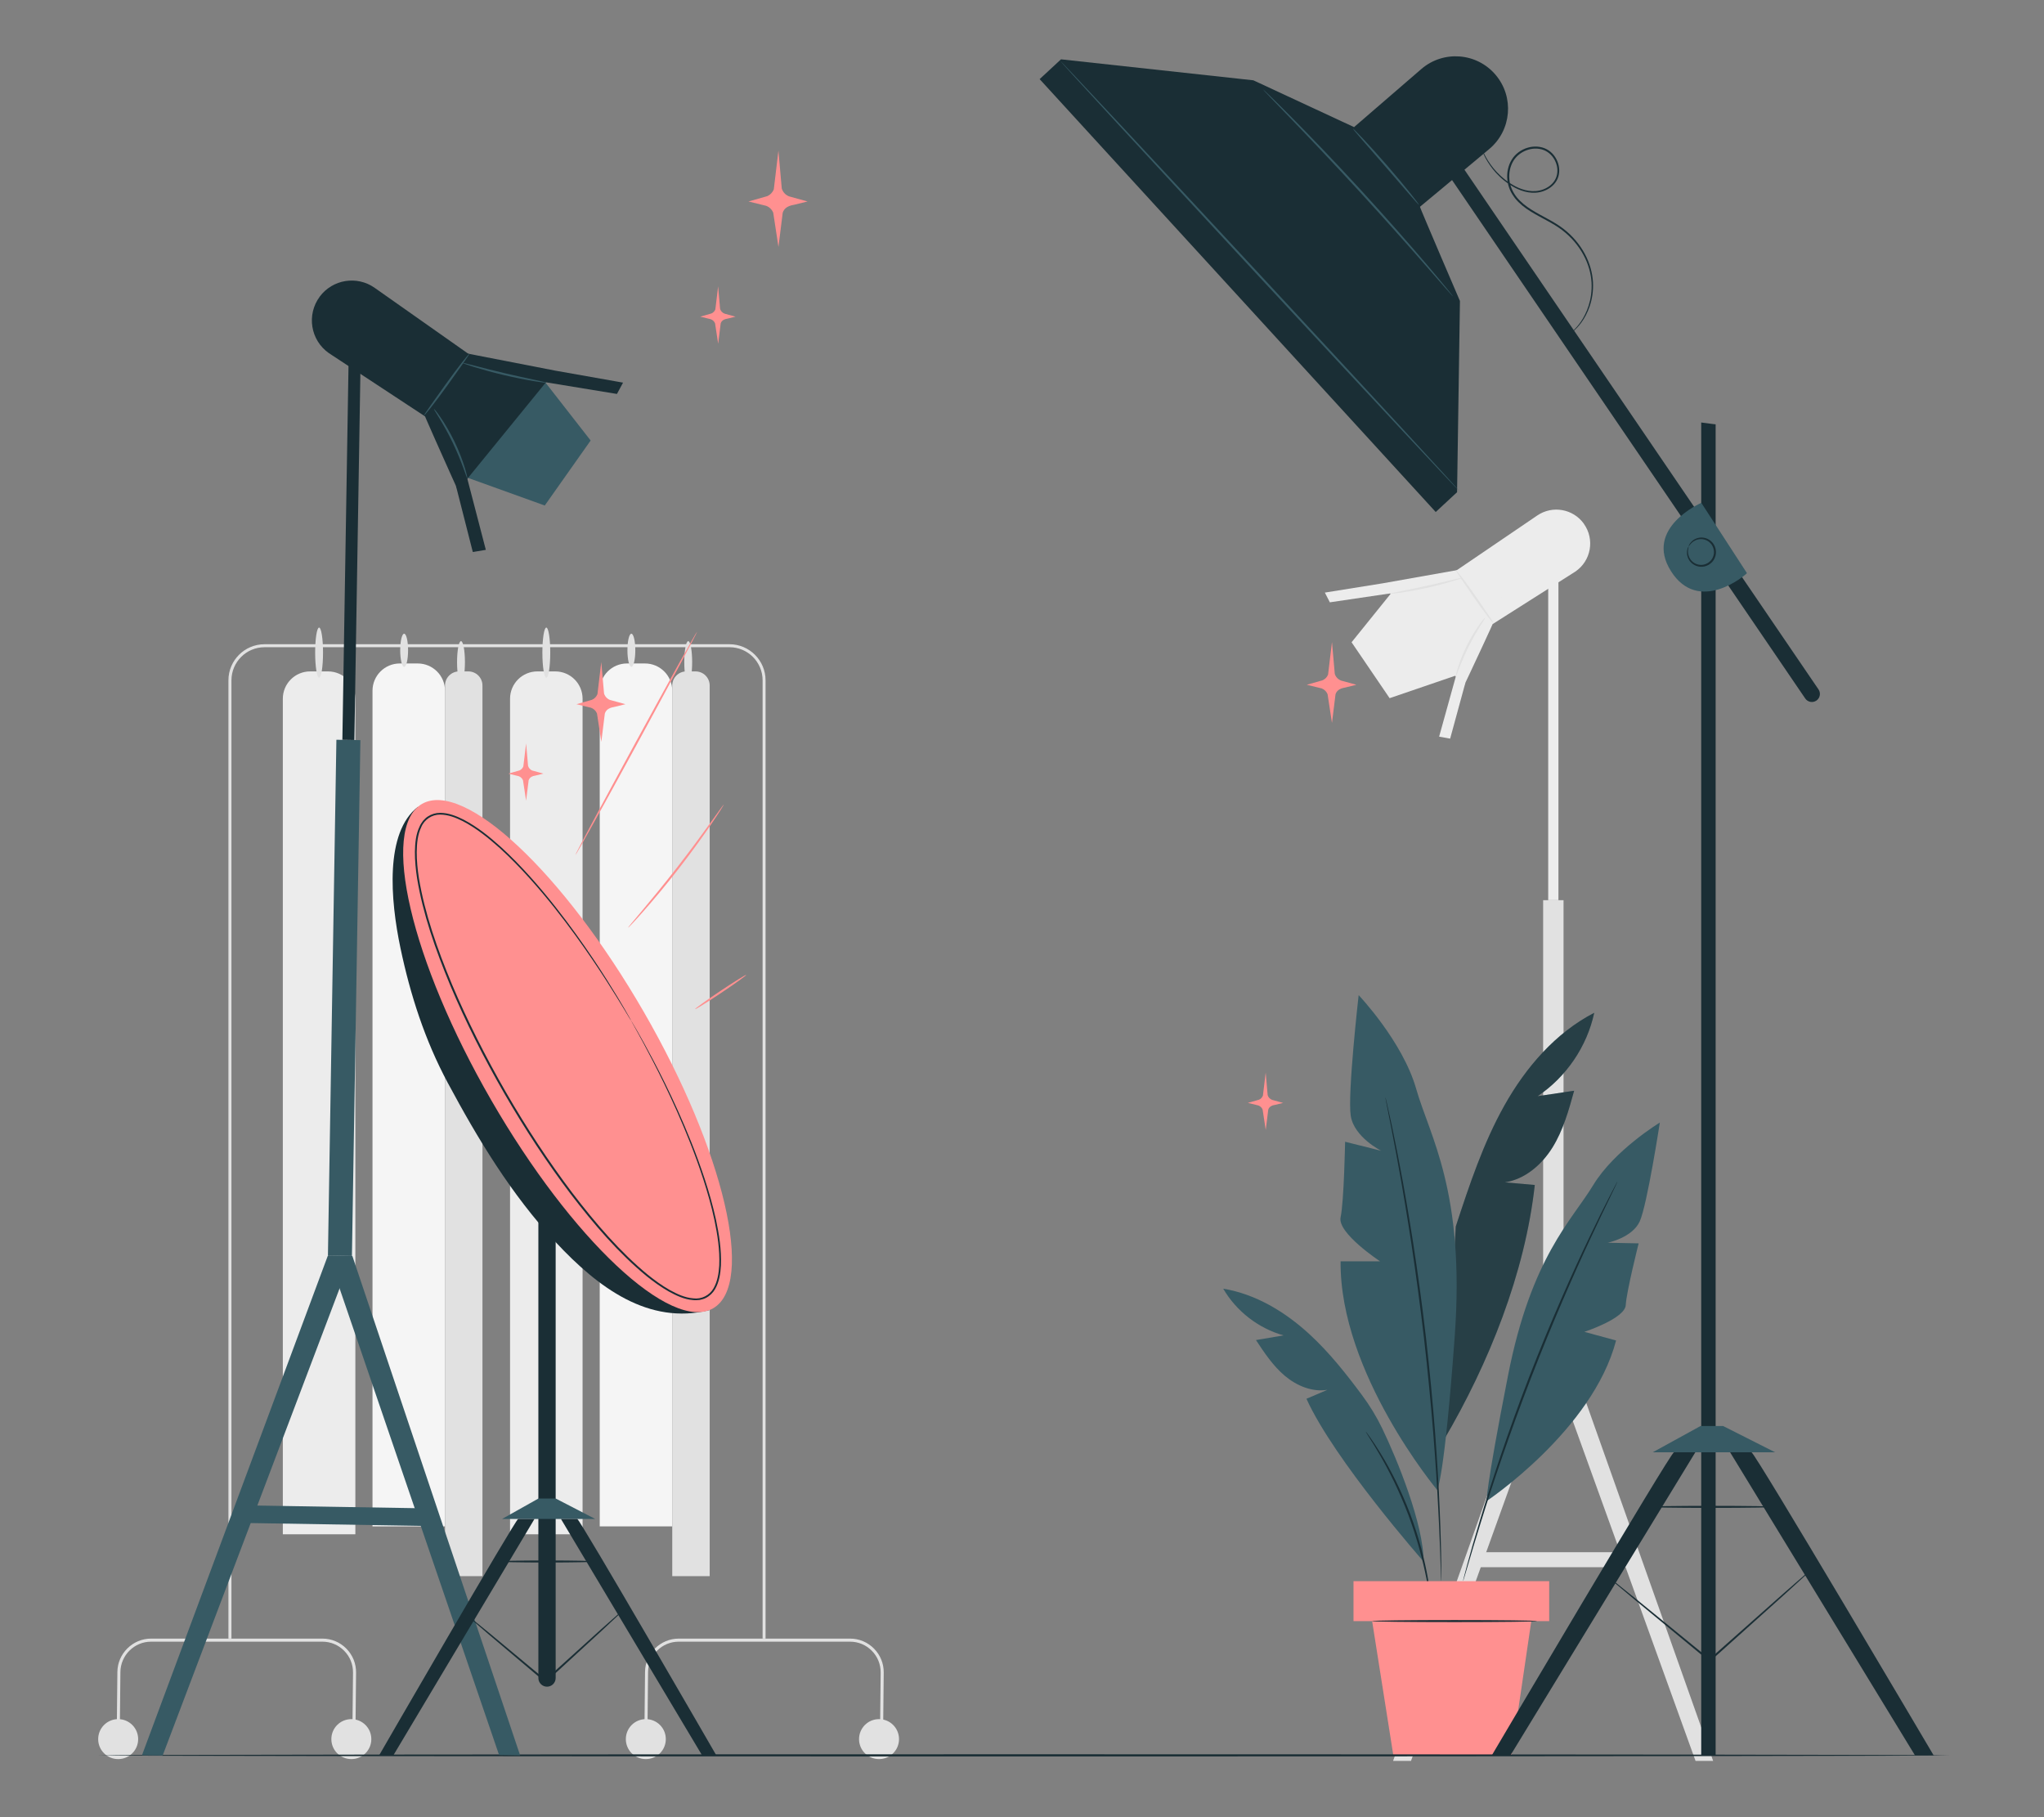 <?xml version="1.0" encoding="UTF-8"?>
<svg id="Layer_2" data-name="Layer 2" xmlns="http://www.w3.org/2000/svg" viewBox="0 0 540 480">
  <rect x="0" y="0" width="540" height="480" fill="#808080" stroke="none"/>
  <defs>
    <style>
      .cls-1 {
        fill: #375a64;
      }

      .cls-1, .cls-2, .cls-3, .cls-4, .cls-5, .cls-6, .cls-7, .cls-8 {
        stroke-width: 0px;
      }

      .cls-2 {
        fill: #e1e1e1;
      }

      .cls-3 {
        fill: #ececec;
      }

      .cls-5 {
        fill: #f5f5f5;
      }

      .cls-6 {
        fill: none;
      }

      .cls-7 {
        fill: #1a2e35;
      }

      .cls-8 {
        fill: #ff9090;
      }

      .cls-9 {
        opacity: .3;
      }
    </style>
  </defs>
  <g id="Layer_2-2" data-name="Layer 2">
    <g>
      <rect class="cls-6" width="540" height="480"/>
      <g>
        <g>
          <g>
            <path class="cls-2" d="m171.06,457.43h-.81s.16-15.79.16-15.79c.05-4.85,4.04-8.81,8.9-8.81h45.27c2.39,0,4.64.94,6.32,2.64,1.68,1.7,2.6,3.96,2.57,6.35l-.16,15.61h-.81s.16-15.62.16-15.62c.02-2.18-.81-4.23-2.34-5.77-1.53-1.55-3.57-2.4-5.75-2.4h-45.27c-4.41,0-8.04,3.59-8.09,8.01l-.16,15.79Z"/>
            <path class="cls-2" d="m175.9,459.38c0,2.92-2.36,5.28-5.28,5.28s-5.28-2.36-5.28-5.28,2.36-5.28,5.28-5.28,5.28,2.36,5.28,5.28Z"/>
            <path class="cls-2" d="m237.51,459.38c0,2.92-2.36,5.28-5.28,5.28s-5.28-2.36-5.28-5.28,2.36-5.28,5.28-5.28,5.28,2.36,5.28,5.28Z"/>
          </g>
          <g>
            <path class="cls-2" d="m31.66,457.43h-.81s.16-15.79.16-15.79c.05-4.85,4.04-8.81,8.9-8.81h45.27c2.39,0,4.64.94,6.32,2.64,1.68,1.7,2.6,3.96,2.57,6.35l-.16,15.61h-.81s.16-15.62.16-15.62c.02-2.18-.81-4.23-2.34-5.77-1.53-1.55-3.57-2.4-5.75-2.4h-45.27c-4.41,0-8.04,3.59-8.09,8.01l-.16,15.79Z"/>
            <path class="cls-2" d="m36.5,459.38c0,2.92-2.36,5.28-5.28,5.28s-5.28-2.36-5.28-5.28,2.36-5.28,5.28-5.28,5.28,2.36,5.28,5.28Z"/>
            <path class="cls-2" d="m98.1,459.38c0,2.92-2.36,5.28-5.28,5.28s-5.28-2.36-5.28-5.28,2.36-5.28,5.28-5.28,5.28,2.36,5.28,5.28Z"/>
          </g>
          <path class="cls-2" d="m202.27,432.83h-.8v-253.13c0-4.82-3.92-8.74-8.74-8.74h-122.84c-4.82,0-8.74,3.92-8.74,8.74v253.13h-.8v-253.13c0-5.26,4.28-9.53,9.53-9.53h122.84c5.26,0,9.53,4.28,9.53,9.53v253.13Z"/>
          <g>
            <path class="cls-5" d="m105.62,175.25h4.74c3.98,0,7.21,3.23,7.21,7.21v220.72h-19.16v-220.72c0-3.98,3.23-7.21,7.21-7.21Z"/>
            <path class="cls-2" d="m121.29,177.35h2.45c2.05,0,3.72,1.67,3.72,3.72v235.26h-9.89v-235.26c0-2.05,1.67-3.72,3.72-3.72Z"/>
            <g>
              <path class="cls-3" d="m81.93,177.35h4.74c3.98,0,7.21,3.23,7.21,7.21v220.72h-19.16v-220.72c0-3.98,3.23-7.21,7.21-7.21Z"/>
              <path class="cls-2" d="m84.3,179.01c-.57,0-1.04-2.96-1.04-6.62s.46-6.62,1.04-6.62,1.04,2.96,1.04,6.62-.46,6.62-1.04,6.62Z"/>
            </g>
            <path class="cls-2" d="m106.77,176.15c-.57,0-1.04-1.96-1.04-4.38s.46-4.38,1.04-4.38,1.04,1.96,1.04,4.38-.46,4.38-1.04,4.38Z"/>
            <path class="cls-2" d="m121.79,180.44c-.57,0-1.04-2.48-1.04-5.54s.46-5.54,1.04-5.54,1.04,2.48,1.04,5.54-.46,5.54-1.04,5.54Z"/>
          </g>
          <g>
            <path class="cls-5" d="m165.65,175.25h4.74c3.98,0,7.21,3.23,7.21,7.21v220.72h-19.16v-220.72c0-3.98,3.23-7.21,7.21-7.21Z"/>
            <path class="cls-2" d="m181.32,177.35h2.45c2.05,0,3.72,1.67,3.72,3.72v235.26h-9.89v-235.26c0-2.05,1.67-3.72,3.72-3.72Z"/>
            <g>
              <path class="cls-3" d="m141.96,177.35h4.74c3.98,0,7.21,3.23,7.21,7.21v220.72h-19.16v-220.72c0-3.98,3.23-7.21,7.21-7.21Z"/>
              <path class="cls-2" d="m144.33,179.01c-.57,0-1.04-2.96-1.04-6.62s.46-6.62,1.04-6.62,1.04,2.96,1.04,6.62-.46,6.62-1.04,6.62Z"/>
            </g>
            <path class="cls-2" d="m166.8,176.15c-.57,0-1.04-1.96-1.04-4.38s.46-4.38,1.04-4.38,1.04,1.96,1.04,4.38-.46,4.38-1.04,4.38Z"/>
            <path class="cls-2" d="m181.82,180.44c-.57,0-1.04-2.48-1.04-5.54s.46-5.54,1.04-5.54,1.04,2.48,1.04,5.54-.46,5.54-1.04,5.54Z"/>
          </g>
        </g>
        <g>
          <rect class="cls-2" x="407.67" y="237.78" width="5.39" height="115.85" transform="translate(820.74 591.41) rotate(180)"/>
          <polygon class="cls-2" points="413.06 353.63 452.59 465.13 447.94 465.13 407.67 353.63 413.06 353.63"/>
          <polygon class="cls-2" points="407.56 353.63 368.04 465.13 372.77 465.13 412.95 353.63 407.56 353.63"/>
          <rect class="cls-2" x="390.55" y="410.01" width="39.63" height="3.96"/>
          <g>
            <polygon class="cls-3" points="388.12 177.24 367.12 184.42 357.07 169.65 368.94 154.93 388.12 177.24"/>
            <path class="cls-3" d="m418.43,138.35h0c2.94,4.09,1.92,9.8-2.24,12.63l-21.84,13.86-10.11-13.8,21.89-14.88c4.02-2.73,9.47-1.76,12.31,2.18Z"/>
            <path class="cls-3" d="m390.43,149.62l-25.2,4.47,21.45,27.22s10.44-22.01,10.44-23.05l-6.68-8.64Z"/>
            <rect class="cls-3" x="409.02" y="148.01" width="2.7" height="89.77" transform="translate(820.74 385.79) rotate(180)"/>
            <polygon class="cls-3" points="384.83 177.9 380.2 194.58 383.11 195.11 387.13 180.37 384.83 177.9"/>
            <polygon class="cls-3" points="365.23 154.09 350.01 156.53 351.33 159.1 368.74 156.53 365.23 154.09"/>
            <path class="cls-2" d="m394.61,164.68c.06-.05-.46-.86-1.32-2.15-1-1.46-2.15-3.15-3.43-5.02-1.36-1.95-2.62-3.7-3.57-4.93-.95-1.24-1.58-1.97-1.64-1.92-.06.05.46.86,1.32,2.15,1,1.46,2.15,3.15,3.43,5.02,1.36,1.95,2.62,3.7,3.57,4.93.95,1.24,1.58,1.97,1.64,1.92Z"/>
            <path class="cls-2" d="m386.15,152.68c-.02-.08-1.08.16-2.79.57-1.7.4-4.06.96-6.67,1.54-2.61.57-4.98,1.05-6.7,1.39-1.72.35-2.78.57-2.77.65.01.07,1.09-.02,2.83-.27,1.74-.25,4.13-.67,6.75-1.24,2.62-.57,4.97-1.2,6.65-1.7,1.68-.5,2.71-.87,2.69-.94Z"/>
            <path class="cls-2" d="m392.37,163.14c-.06-.04-.71.69-1.63,1.98-.92,1.29-2.09,3.15-3.17,5.31-1.08,2.16-1.87,4.21-2.35,5.72-.48,1.51-.68,2.47-.61,2.49.08.02.41-.89.98-2.36.57-1.46,1.41-3.46,2.48-5.61,1.07-2.14,2.18-4.01,3.01-5.34.83-1.33,1.37-2.15,1.3-2.2Z"/>
          </g>
        </g>
        <g>
          <path class="cls-1" d="m421.15,267.54c-10.22,5.29-18.06,14.41-23.69,24.44-5.64,10.04-9.27,21.05-12.86,31.98l-3.15,56.39c11.89-20.23,21.44-44.01,24.02-67.34-2.64-.23-5.28-.47-7.91-.7,5.31-.81,9.76-4.65,12.59-9.21,2.83-4.56,4.29-9.82,5.72-14.99-3.22.48-6.44.96-9.65,1.44,7.56-5.05,13.04-13.11,14.95-22Z"/>
          <g class="cls-9">
            <path class="cls-4" d="m421.15,267.54c-10.22,5.29-18.06,14.41-23.69,24.44-5.64,10.04-9.27,21.05-12.86,31.98l-3.15,56.39c11.89-20.23,21.44-44.01,24.02-67.34-2.64-.23-5.28-.47-7.91-.7,5.31-.81,9.76-4.65,12.59-9.21,2.83-4.56,4.29-9.82,5.72-14.99-3.22.48-6.44.96-9.65,1.44,7.56-5.05,13.04-13.11,14.95-22Z"/>
          </g>
          <path class="cls-1" d="m379.68,393.56s-25.81-30.89-25.51-60.39h10.43s-11.33-7.45-10.43-11.62c.9-4.17,1.19-19.96,1.19-19.96l9.53,2.38s-7.15-3.57-8.04-9.23c-.89-5.66,2.09-31.88,2.09-31.88,0,0,11.62,12.21,15.19,24.73,3.57,12.51,12.96,27.11,10.2,65.24-2.76,38.13-4.65,40.72-4.65,40.72Z"/>
          <path class="cls-1" d="m392.77,396.48s27.96-18.63,34.18-42.4l-8.38-2.28s10.73-3.51,10.93-7.06c.19-3.55,3.41-16.31,3.41-16.31l-8.19-.17s6.53-1.31,8.49-5.66c1.96-4.36,5.3-26.08,5.3-26.08,0,0-12.01,7.28-17.62,16.55-5.61,9.28-16.35,18.96-22.48,50.22-6.13,31.26-5.63,33.2-5.63,33.2Z"/>
          <path class="cls-7" d="m365.99,289.81s.04.11.1.32c.06.24.13.56.23.95.2.87.47,2.1.82,3.67.36,1.59.78,3.54,1.23,5.82.46,2.27,1,4.85,1.52,7.72,1.11,5.73,2.28,12.58,3.48,20.2,1.17,7.62,2.33,16.03,3.36,24.87,1.01,8.85,1.8,17.29,2.4,24.98.57,7.69.99,14.63,1.22,20.46.14,2.91.21,5.55.28,7.87.08,2.32.12,4.31.13,5.94.01,1.6.03,2.86.03,3.76,0,.41,0,.73,0,.98,0,.22-.01.33-.02.33,0,0-.02-.11-.03-.33-.01-.25-.03-.57-.05-.98-.03-.89-.08-2.15-.13-3.75-.05-1.63-.11-3.62-.22-5.94-.1-2.31-.19-4.95-.36-7.86-.28-5.82-.74-12.75-1.34-20.44-.63-7.68-1.43-16.12-2.44-24.96-1.03-8.83-2.18-17.23-3.32-24.85-1.17-7.62-2.3-14.47-3.36-20.2-.5-2.87-1.01-5.46-1.44-7.73-.42-2.28-.81-4.23-1.14-5.83-.31-1.57-.55-2.81-.72-3.69-.07-.4-.13-.72-.18-.96-.04-.22-.05-.33-.04-.33Z"/>
          <path class="cls-1" d="m376.1,412.48s-23.62-26.8-30.95-43l5.54-2.37c-4.01.66-8.12-1.06-11.24-3.68-3.11-2.62-5.4-6.06-7.64-9.46l7.29-1.23c-6.63-1.86-12.48-6.39-15.94-12.34,8.61,1.42,16.39,6.14,22.81,12.05,5.2,4.79,9.6,10.34,13.82,16.02,2.06,2.77,3.87,5.72,5.37,8.83,3.97,8.21,10.95,25.35,10.93,35.19Z"/>
          <path class="cls-7" d="m427.32,312.1s-.03.1-.11.27c-.09.2-.21.46-.36.78-.34.72-.82,1.71-1.43,2.98-1.26,2.57-3.05,6.32-5.22,10.96-4.34,9.29-10.06,22.25-15.71,36.84-5.64,14.6-10.13,28.04-13.16,37.83-1.52,4.9-2.71,8.87-3.51,11.62-.4,1.34-.71,2.4-.94,3.17-.11.34-.19.61-.26.82-.06.18-.1.28-.11.27,0,0,0-.1.05-.29.05-.22.12-.49.21-.83.2-.77.49-1.84.84-3.19.74-2.77,1.87-6.77,3.35-11.68,2.94-9.83,7.38-23.3,13.02-37.92,5.65-14.6,11.44-27.56,15.87-36.81,2.21-4.63,4.06-8.35,5.38-10.89.65-1.25,1.16-2.23,1.52-2.93.17-.31.3-.56.41-.76.09-.17.15-.25.16-.25Z"/>
          <path class="cls-7" d="m378.11,423.96s-.06-.17-.12-.49c-.06-.39-.14-.86-.24-1.42-.18-1.24-.49-3.02-.93-5.21-.43-2.19-1.04-4.78-1.81-7.63-.8-2.84-1.78-5.94-2.97-9.13-1.21-3.18-2.52-6.16-3.8-8.82-1.3-2.65-2.56-5-3.68-6.92-1.12-1.93-2.07-3.47-2.75-4.52-.3-.49-.56-.89-.76-1.22-.17-.28-.25-.44-.24-.45.02-.01.13.12.33.39.23.32.51.7.85,1.17.74,1.02,1.73,2.53,2.9,4.45,1.18,1.91,2.47,4.25,3.8,6.9,1.31,2.66,2.64,5.64,3.86,8.84,1.2,3.21,2.17,6.32,2.95,9.19.75,2.87,1.33,5.48,1.71,7.69.39,2.21.64,4.01.76,5.25.05.57.1,1.05.14,1.44.03.33.03.5.01.5Z"/>
          <rect class="cls-8" x="357.58" y="417.66" width="51.7" height="10.55"/>
          <polygon class="cls-8" points="362.5 428.2 368.1 463.67 399.33 463.67 404.55 428.2 362.5 428.2"/>
          <path class="cls-7" d="m406.1,428.2c0,.15-9.78.27-21.84.27s-21.84-.12-21.84-.27,9.78-.27,21.84-.27,21.84.12,21.84.27Z"/>
        </g>
        <path class="cls-7" d="m515.12,463.67c0,.16-109.53.29-244.6.29s-244.63-.13-244.63-.29,109.5-.29,244.63-.29,244.6.13,244.6.29Z"/>
        <path class="cls-8" d="m208.5,51.88l4.85,1.34-3.59.88c-1.83.29-2.65,1.08-2.98,2.1l-1.12,9.03-1.38-9.04c-.34-.85-1.03-1.52-1.89-1.83l-4.65-1.14,4.91-1.39c.82-.34,1.46-1,1.78-1.82l1.22-10.23.88,10c.29.97,1.01,1.74,1.96,2.1Z"/>
        <path class="cls-8" d="m336.09,290.53l2.89.8-2.14.52c-1.09.17-1.58.64-1.78,1.25l-.67,5.38-.82-5.39c-.2-.51-.61-.9-1.13-1.09l-2.78-.68,2.93-.83c.49-.2.87-.59,1.06-1.09l.73-6.1.52,5.97c.17.58.6,1.04,1.17,1.25Z"/>
        <path class="cls-8" d="m354.26,179.76l4.08,1.12-3.01.74c-1.54.25-2.22.91-2.5,1.76l-.94,7.58-1.16-7.59c-.29-.72-.86-1.27-1.59-1.54l-3.91-.95,4.13-1.17c.69-.28,1.23-.84,1.5-1.53l1.03-8.59.74,8.4c.24.81.85,1.47,1.64,1.76Z"/>
        <path class="cls-8" d="m191.43,82.85l2.89.8-2.14.52c-1.09.17-1.58.64-1.78,1.25l-.67,5.38-.82-5.39c-.2-.51-.61-.9-1.13-1.09l-2.78-.68,2.93-.83c.49-.2.87-.59,1.06-1.09l.73-6.1.52,5.97c.17.58.6,1.04,1.17,1.25Z"/>
        <g>
          <rect class="cls-1" x="87.74" y="195.45" width="6.34" height="136.27" transform="translate(4.35 -1.46) rotate(.94)"/>
          <polygon class="cls-1" points="86.62 331.66 37.51 463.63 42.97 463.72 92.96 331.76 86.62 331.66"/>
          <polygon class="cls-1" points="93.09 331.76 137.41 463.67 131.85 463.58 86.75 331.66 93.09 331.76"/>
          <rect class="cls-1" x="65.35" y="398.03" width="46.62" height="4.65" transform="translate(170.72 802.11) rotate(-179.06)"/>
          <g>
            <polygon class="cls-1" points="119.36 124.69 143.92 133.53 156.04 116.36 142.36 98.82 119.36 124.69"/>
            <path class="cls-7" d="m84.47,78.36h0c-3.53,4.76-2.45,11.49,2.39,14.9l25.42,16.72,12.16-16.03-25.46-17.92c-4.67-3.29-11.11-2.25-14.52,2.33Z"/>
            <path class="cls-7" d="m117.18,92.16l29.56,5.75-25.76,31.6s-11.85-26.09-11.83-27.31l8.03-10.03Z"/>
            <rect class="cls-7" x="91.31" y="89.87" width="3.17" height="105.59" transform="translate(2.36 -1.51) rotate(.94)"/>
            <polygon class="cls-7" points="123.22 125.53 128.35 145.24 124.91 145.81 120.47 128.38 123.22 125.53"/>
            <polygon class="cls-7" points="146.74 97.91 164.6 101.07 162.99 104.06 142.56 100.71 146.74 97.91"/>
            <path class="cls-1" d="m111.98,109.79c.06.04.8-.81,1.94-2.25,1.13-1.44,2.64-3.47,4.28-5.74,1.57-2.2,2.98-4.2,4.15-5.83,1.05-1.5,1.69-2.43,1.63-2.48-.06-.04-.8.81-1.94,2.25-1.13,1.44-2.64,3.47-4.28,5.74-1.57,2.2-2.98,4.19-4.15,5.83-1.05,1.5-1.69,2.43-1.63,2.48Z"/>
            <path class="cls-1" d="m122.16,95.84c-.02.07,1.18.51,3.15,1.12,1.97.61,4.72,1.38,7.79,2.11,3.07.72,5.87,1.27,7.91,1.6,2.04.34,3.31.48,3.32.41.01-.08-1.23-.35-3.25-.78-2.02-.43-4.8-1.03-7.86-1.75-3.06-.72-5.81-1.43-7.81-1.95-2-.52-3.23-.83-3.26-.76Z"/>
            <path class="cls-1" d="m114.64,108.02c-.07.05.56,1.01,1.52,2.59.96,1.58,2.23,3.8,3.45,6.34,1.22,2.54,2.16,4.92,2.8,6.65.64,1.74.99,2.83,1.07,2.8.06-.02-.16-1.15-.71-2.93-.55-1.78-1.44-4.2-2.67-6.76-1.23-2.56-2.57-4.77-3.61-6.31-1.05-1.54-1.79-2.42-1.84-2.38Z"/>
          </g>
        </g>
        <g>
          <polygon class="cls-7" points="449.44 463.67 453.25 463.67 453.25 112.1 449.44 111.6 449.44 463.67"/>
          <polygon class="cls-1" points="449.25 376.68 436.64 383.61 468.95 383.61 455.24 376.68 449.25 376.68"/>
          <path class="cls-7" d="m442.24,383.61c-.87,0-48.13,80.07-48.13,80.07h4.93l48.85-80.07h-5.64Z"/>
          <path class="cls-7" d="m462.72,383.61c.87,0,48.13,80.07,48.13,80.07h-4.93l-48.85-80.07h5.64Z"/>
          <path class="cls-7" d="m479.21,414s-.21.14-.59.45c-.41.35-.95.81-1.62,1.37-1.43,1.25-3.43,2.99-5.88,5.13-4.97,4.41-11.76,10.43-19.26,17.08-.13.11-.25.23-.37.33h.35c-7.69-6.27-14.63-11.93-19.7-16.07-2.5-2-4.53-3.63-5.99-4.81-.68-.53-1.23-.96-1.65-1.29-.38-.29-.58-.43-.6-.42-.01.01.17.19.53.5.4.35.93.8,1.58,1.36,1.44,1.2,3.43,2.88,5.89,4.94,5.05,4.17,11.95,9.87,19.6,16.18l.18.15.17-.15c.12-.1.24-.22.37-.33,7.46-6.7,14.21-12.76,19.16-17.19,2.4-2.19,4.36-3.97,5.77-5.26.64-.6,1.16-1.08,1.55-1.45.35-.34.53-.52.52-.53Z"/>
          <path class="cls-7" d="m434.86,398.03c0,.15,7.73.27,17.27.27s17.27-.12,17.27-.27-7.73-.27-17.27-.27-17.27.12-17.27.27Z"/>
          <path class="cls-7" d="m383.19,46.94l93.73,137.56c.66.97,1.98,1.22,2.95.56h0c.97-.66,1.22-1.98.56-2.95l-93.73-137.56c-.66-.97-1.98-1.22-2.95-.56h0c-.97.66-1.22,1.98-.56,2.95Z"/>
          <path class="cls-7" d="m393.46,39.35c-8.69,7.28-19.55,16.29-19.55,16.29l-17.45-20.97,19.03-16.43c5.83-5.03,14.65-4.35,19.63,1.53h0c4.97,5.86,4.22,14.64-1.66,19.58Z"/>
          <path class="cls-7" d="m375.08,54.5c.4,1.22,10.62,25,10.62,25l-.76,50.51-5.64,5.23-104.64-114.34,5.64-5.23,50.82,5.54,26.51,12.32,17.45,20.97Z"/>
          <path class="cls-1" d="m461.52,151.39c-.5.64-12.81,10.94-20.06-.51-7.26-11.45,8.01-18.05,8.01-18.05l12.05,18.56Z"/>
          <path class="cls-7" d="m446.12,144.35s.18-.27.55-.7c.36-.42,1.02-.97,1.98-1.17.94-.22,2.22,0,3.14.91.92.87,1.35,2.45.73,3.81-.59,1.36-2.05,2.11-3.31,2.01-1.29-.07-2.31-.87-2.78-1.72-.5-.86-.53-1.71-.46-2.26.07-.56.2-.86.15-.88-.02-.01-.22.26-.36.84-.14.57-.17,1.5.33,2.48.48.96,1.6,1.92,3.08,2.03,1.45.15,3.16-.7,3.84-2.29.72-1.57.2-3.41-.88-4.38-1.07-1.02-2.54-1.22-3.57-.92-1.06.28-1.73.93-2.06,1.41-.34.49-.41.82-.38.83Z"/>
          <path class="cls-1" d="m279.99,15.95c-.11.1,23.42,25.63,52.54,57.02,29.13,31.4,52.83,56.76,52.94,56.66.11-.1-23.41-25.63-52.55-57.02-29.12-31.38-52.83-56.75-52.93-56.65Z"/>
          <path class="cls-1" d="m357.36,33.89s.2.33.63.85c.52.61,1.14,1.33,1.86,2.18,1.68,1.93,3.83,4.4,6.2,7.13,2.37,2.74,4.51,5.22,6.18,7.15.74.84,1.37,1.55,1.89,2.15.45.5.72.77.75.75.03-.02-.18-.33-.59-.88-.4-.54-1.01-1.32-1.76-2.26-1.51-1.89-3.65-4.47-6.07-7.26-2.42-2.79-4.67-5.27-6.33-7.03-.83-.88-1.51-1.59-1.99-2.06-.48-.48-.76-.73-.79-.7Z"/>
          <path class="cls-1" d="m333.63,23.57s.16.21.49.57c.38.4.87.92,1.49,1.57,1.35,1.4,3.22,3.34,5.52,5.73,4.66,4.84,11.06,11.56,17.99,19.11,6.93,7.55,13.09,14.5,17.51,19.56,2.18,2.5,3.96,4.53,5.24,5.99.6.67,1.07,1.21,1.44,1.62.33.37.51.55.53.54s-.14-.22-.45-.61c-.34-.43-.8-.99-1.36-1.68-1.19-1.46-2.93-3.54-5.11-6.11-4.35-5.12-10.47-12.11-17.4-19.67-6.94-7.55-13.38-14.24-18.11-19.01-2.37-2.39-4.3-4.3-5.65-5.61-.65-.62-1.17-1.12-1.56-1.5-.36-.34-.56-.51-.57-.5Z"/>
          <path class="cls-7" d="m414.94,88.05s.08-.04.22-.15c.16-.13.37-.29.62-.5.51-.47,1.26-1.18,2.03-2.26,1.53-2.11,3.28-5.8,3.04-10.6-.14-2.37-.81-4.95-2.13-7.42-1.31-2.47-3.25-4.83-5.75-6.74-2.5-1.93-5.56-3.22-8.39-5-1.42-.88-2.77-1.94-3.86-3.26-1.06-1.33-1.81-2.94-1.96-4.69-.17-1.73.19-3.5,1.07-4.94.87-1.44,2.32-2.46,3.87-2.94,1.56-.48,3.27-.4,4.65.32,1.38.71,2.37,2.03,2.82,3.45.46,1.42.35,2.98-.36,4.2-.7,1.23-1.9,2.07-3.15,2.53-2.56.95-5.23.24-7.26-.8-4.15-2.19-6.5-5.39-7.78-7.63-.64-1.14-1.04-2.08-1.28-2.73-.25-.64-.36-.99-.38-.98,0,0,.26,1.46,1.48,3.81,1.24,2.29,3.57,5.58,7.79,7.86,1.05.55,2.24,1.01,3.53,1.22,1.29.22,2.71.15,4.05-.34,1.33-.48,2.63-1.37,3.41-2.71.79-1.34.91-3.05.42-4.59-.48-1.53-1.53-2.97-3.06-3.76-1.52-.79-3.37-.88-5.04-.37-1.67.5-3.22,1.6-4.17,3.16-.95,1.55-1.33,3.43-1.15,5.27.09.92.32,1.82.68,2.66.36.85.86,1.6,1.4,2.31,1.14,1.39,2.54,2.47,3.99,3.37,2.9,1.81,5.93,3.07,8.37,4.95,2.45,1.86,4.36,4.16,5.66,6.56,1.31,2.4,1.99,4.92,2.14,7.23.28,4.69-1.37,8.34-2.83,10.46-.74,1.08-1.46,1.8-1.94,2.3-.23.22-.42.39-.58.53-.13.12-.19.19-.19.2Z"/>
        </g>
        <g>
          <path class="cls-8" d="m184.18,166.83c.13.07-6.97,13.35-15.85,29.65-8.89,16.31-16.2,29.47-16.33,29.4-.13-.07,6.97-13.35,15.85-29.65,8.88-16.3,16.19-29.47,16.33-29.39Z"/>
          <path class="cls-8" d="m191.22,212.52s-.26.52-.82,1.4c-.56.88-1.39,2.15-2.44,3.69-2.1,3.09-5.11,7.29-8.61,11.79-3.5,4.5-6.83,8.45-9.31,11.25-1.24,1.4-2.25,2.52-2.97,3.28-.72.76-1.13,1.17-1.16,1.14-.03-.02.33-.48,1-1.28.73-.87,1.69-2.01,2.84-3.38,2.4-2.86,5.67-6.84,9.17-11.33,3.49-4.49,6.54-8.65,8.72-11.68,1.05-1.46,1.91-2.66,2.58-3.59.61-.85.96-1.3,1-1.28Z"/>
          <path class="cls-8" d="m197.14,257.52c.08.12-2.87,2.25-6.6,4.74-3.73,2.49-6.81,4.42-6.9,4.29-.08-.12,2.87-2.24,6.6-4.74,3.73-2.49,6.81-4.41,6.9-4.29Z"/>
          <path class="cls-7" d="m110.42,213.11c-8.8,6.78-7.29,24.6-4.63,37.28,2.61,12.43,6.48,24.39,12.48,35.59,7.94,14.82,16.79,29.52,28.54,42.13,11.24,12.07,24.56,21.95,40.57,17.96l-76.96-132.96Z"/>
          <g>
            <path class="cls-7" d="m144.52,445.53h0c-1.26,0-2.29-1.02-2.29-2.29v-134.56h4.57v134.56c0,1.26-1.02,2.29-2.29,2.29Z"/>
            <polygon class="cls-1" points="142.24 395.83 132.63 401.23 157.26 401.23 146.81 395.83 142.24 395.83"/>
            <path class="cls-7" d="m136.89,401.23c-.66,0-36.7,62.38-36.7,62.38h3.76l37.25-62.38h-4.3Z"/>
            <path class="cls-7" d="m152.51,401.23c.66,0,36.7,62.38,36.7,62.38h-3.76l-37.25-62.38h4.3Z"/>
            <path class="cls-7" d="m165.09,424.9s-.12.16-.38.42c-.31.3-.7.68-1.17,1.14-1.09,1.02-2.57,2.41-4.38,4.11-3.79,3.48-8.92,8.19-14.59,13.4-.1.09-.2.18-.29.26l-.17.16-.18-.15c-5.82-4.92-11.06-9.35-14.93-12.62-1.85-1.59-3.36-2.9-4.47-3.86-.48-.43-.88-.79-1.2-1.07-.27-.25-.41-.39-.39-.4.01-.01.17.1.46.32.34.26.75.59,1.26.99,1.14.93,2.69,2.19,4.58,3.73,3.89,3.24,9.18,7.63,15.03,12.5h-.35c.09-.08.19-.17.29-.26,5.71-5.16,10.88-9.84,14.69-13.29,1.86-1.64,3.38-2.99,4.5-3.98.5-.43.91-.78,1.24-1.06.29-.24.44-.36.46-.34Z"/>
            <path class="cls-7" d="m131.26,412.46c0-.15,5.9-.27,13.17-.27s13.17.12,13.17.27-5.9.27-13.17.27-13.17-.12-13.17-.27Z"/>
          </g>
          <ellipse class="cls-8" cx="149.94" cy="278.96" rx="23.28" ry="76.92" transform="translate(-119.39 112.35) rotate(-30)"/>
          <path class="cls-7" d="m166.66,269.5s-.16-.23-.44-.69c-.29-.48-.7-1.16-1.23-2.05-1.09-1.8-2.7-4.45-4.86-7.81-2.16-3.36-4.88-7.42-8.21-12.01-3.34-4.58-7.29-9.7-12.06-15-2.39-2.64-4.98-5.34-7.87-7.95-2.89-2.58-6.05-5.17-9.75-7.1-1.84-.93-3.87-1.72-5.99-1.72-2.11-.02-4.14,1.29-4.97,3.33-.95,1.97-1.15,4.28-1.19,6.54-.01,2.28.22,4.6.58,6.92,1.54,9.3,4.84,18.71,8.78,28.17,4,9.45,8.79,18.97,14.22,28.4,5.45,9.43,11.3,18.33,17.49,26.52,6.23,8.14,12.73,15.71,20.01,21.69,1.83,1.47,3.72,2.84,5.7,3.97,1.98,1.1,4.08,2.08,6.26,2.24,2.19.31,4.33-.8,5.37-2.64,1.06-1.83,1.39-3.99,1.51-6.05.18-4.17-.48-8.2-1.27-12-.81-3.8-1.86-7.4-2.95-10.79-2.2-6.79-4.67-12.77-6.96-17.95-2.3-5.18-4.46-9.57-6.29-13.12-1.82-3.55-3.31-6.27-4.33-8.11-.5-.91-.89-1.61-1.16-2.09-.26-.47-.38-.72-.38-.72,0,0,2.33,3.76,6.05,10.83,1.86,3.54,4.05,7.91,6.38,13.09,2.32,5.18,4.81,11.16,7.05,17.95,1.11,3.4,2.17,7,3,10.82.8,3.82,1.48,7.87,1.31,12.11-.12,2.1-.44,4.31-1.56,6.26-.56.97-1.42,1.8-2.44,2.31-.51.28-1.08.4-1.64.53-.57.04-1.15.11-1.72.03-2.31-.17-4.44-1.18-6.46-2.29-2.02-1.15-3.93-2.52-5.78-4-7.35-6.02-13.87-13.6-20.12-21.76-6.21-8.21-12.07-17.13-17.53-26.57-5.45-9.45-10.24-18.98-14.24-28.46-3.94-9.49-7.24-18.93-8.78-28.3-.36-2.34-.59-4.68-.58-7,.04-2.3.24-4.65,1.25-6.74.22-.53.57-1,.89-1.47.4-.42.78-.85,1.28-1.15.96-.63,2.1-.96,3.22-.96,2.25,0,4.32.84,6.2,1.78,3.76,1.97,6.93,4.58,9.83,7.19,2.89,2.63,5.48,5.34,7.87,8,4.77,5.33,8.7,10.48,12.03,15.08,3.32,4.61,6.01,8.69,8.15,12.07,4.27,6.76,6.36,10.66,6.36,10.66Z"/>
          <path class="cls-8" d="m161.21,184.9l4.02,1.11-2.97.73c-1.52.24-2.19.89-2.47,1.74l-.93,7.48-1.14-7.49c-.28-.71-.85-1.26-1.57-1.52l-3.86-.94,4.07-1.15c.68-.28,1.21-.83,1.48-1.51l1.01-8.47.73,8.29c.24.8.84,1.45,1.62,1.74Z"/>
          <path class="cls-8" d="m140.68,203.55l2.88.8-2.13.52c-1.09.17-1.57.64-1.77,1.25l-.67,5.37-.82-5.37c-.2-.51-.61-.9-1.12-1.09l-2.77-.68,2.92-.83c.49-.2.87-.59,1.06-1.08l.73-6.08.52,5.95c.17.58.6,1.04,1.16,1.25Z"/>
        </g>
      </g>
    </g>
  </g>
</svg>